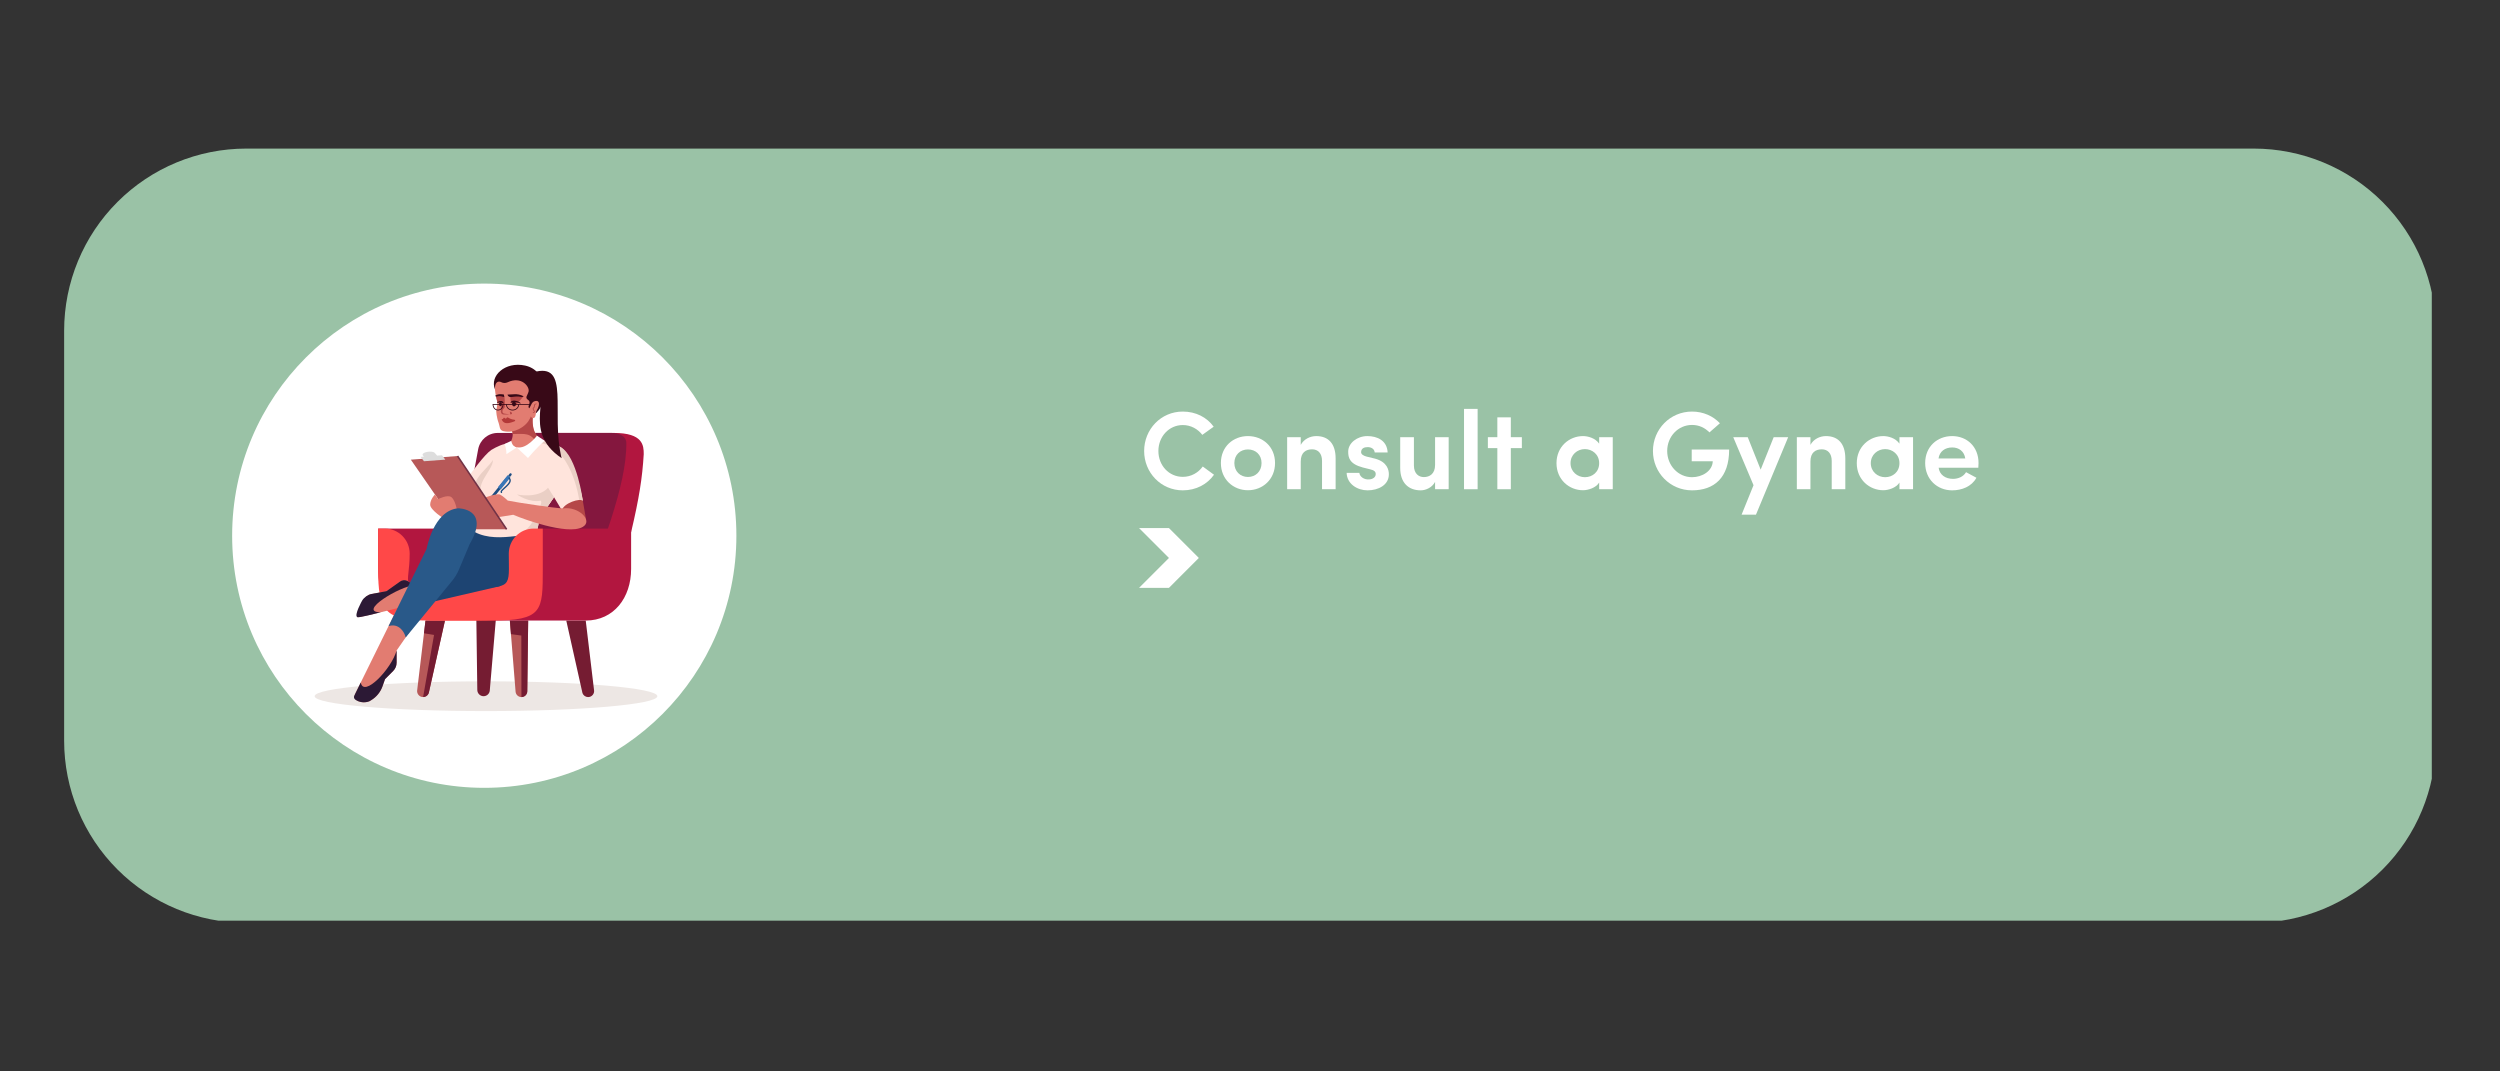 <svg xmlns="http://www.w3.org/2000/svg" xmlns:xlink="http://www.w3.org/1999/xlink" width="700" zoomAndPan="magnify" viewBox="0 0 525 225" height="300" preserveAspectRatio="xMidYMid meet" version="1.0"><rect x="0" y="0" width="525" height="225" fill="#333333" stroke="none"/><defs><g/><clipPath id="29e3c8cef7"><path d="M 13.469 31.203 L 511 31.203 L 511 194 L 13.469 194 Z M 13.469 31.203 " clip-rule="nonzero"/></clipPath><clipPath id="f7faa74d57"><path d="M 51.719 31.203 L 473.281 31.203 C 483.426 31.203 493.156 35.234 500.328 42.406 C 507.504 49.578 511.531 59.309 511.531 69.453 L 511.531 155.547 C 511.531 165.691 507.504 175.422 500.328 182.594 C 493.156 189.766 483.426 193.797 473.281 193.797 L 51.719 193.797 C 41.574 193.797 31.844 189.766 24.672 182.594 C 17.496 175.422 13.469 165.691 13.469 155.547 L 13.469 69.453 C 13.469 59.309 17.496 49.578 24.672 42.406 C 31.844 35.234 41.574 31.203 51.719 31.203 " clip-rule="nonzero"/></clipPath><clipPath id="6da44bbd19"><path d="M 48.75 59.555 L 154.641 59.555 L 154.641 165.445 L 48.75 165.445 Z M 48.75 59.555 " clip-rule="nonzero"/></clipPath><clipPath id="72bd981822"><path d="M 154.641 112.5 C 154.641 141.738 130.934 165.445 101.695 165.445 C 72.453 165.445 48.75 141.738 48.75 112.5 C 48.75 83.262 72.453 59.555 101.695 59.555 C 130.934 59.555 154.641 83.262 154.641 112.5 Z M 154.641 112.5 " clip-rule="nonzero"/></clipPath><clipPath id="3261f90116"><path d="M 66.074 143.078 L 138.047 143.078 L 138.047 149.328 L 66.074 149.328 Z M 66.074 143.078 " clip-rule="nonzero"/></clipPath><clipPath id="0f42a253f9"><path d="M 239.203 110.898 L 251.754 110.898 L 251.754 123.449 L 239.203 123.449 Z M 239.203 110.898 " clip-rule="nonzero"/></clipPath><clipPath id="e61fd5a899"><path d="M 239.203 110.898 L 245.48 110.898 L 251.754 117.172 L 245.48 123.449 L 239.203 123.449 L 245.48 117.172 L 239.203 110.898 " clip-rule="nonzero"/></clipPath></defs><g clip-path="url(#29e3c8cef7)"><g clip-path="url(#f7faa74d57)"><path fill="#9ac2a6" d="M 13.469 31.203 L 510.676 31.203 L 510.676 193.336 L 13.469 193.336 Z M 13.469 31.203 " fill-opacity="1" fill-rule="nonzero"/></g></g><g clip-path="url(#6da44bbd19)"><g clip-path="url(#72bd981822)"><path fill="#ffffff" d="M 48.75 59.555 L 154.641 59.555 L 154.641 165.445 L 48.75 165.445 Z M 48.75 59.555 " fill-opacity="1" fill-rule="nonzero"/></g></g><g clip-path="url(#3261f90116)"><path fill="#ede7e4" d="M 66.074 146.203 C 66.074 147.93 82.188 149.328 102.062 149.328 C 121.938 149.328 138.047 147.93 138.047 146.203 C 138.047 144.477 121.938 143.078 102.062 143.078 C 82.188 143.078 66.074 144.477 66.074 146.203 " fill-opacity="1" fill-rule="nonzero"/></g><path fill="#b2163f" d="M 132.535 111.758 L 101.652 127.316 L 108.398 90.918 L 128.922 90.918 C 135.062 90.918 135.184 93.562 135.184 95.375 C 134.891 100.34 134.215 104.645 132.535 111.758 " fill-opacity="1" fill-rule="nonzero"/><path fill="#84173e" d="M 122.074 127.316 L 94.305 127.316 L 100.414 94.355 C 100.785 92.363 102.508 90.918 104.52 90.918 L 128.426 90.918 C 129.645 90.918 131.41 91.359 131.527 92.906 C 131.676 102.047 126.184 114.68 122.074 127.316 " fill-opacity="1" fill-rule="nonzero"/><path fill="#b75858" d="M 88.852 146.387 C 88.055 146.387 87.457 145.652 87.617 144.863 L 89.355 130.316 L 93.445 130.316 L 90.035 145.559 C 89.852 146.055 89.383 146.387 88.852 146.387 " fill-opacity="1" fill-rule="nonzero"/><path fill="#751c32" d="M 88.852 146.387 L 91.148 133.336 L 89.035 132.988 L 89.355 130.316 L 93.445 130.316 L 90.035 145.559 C 89.852 146.055 89.383 146.387 88.852 146.387 " fill-opacity="1" fill-rule="nonzero"/><path fill="#751c32" d="M 101.547 146.203 C 100.836 146.203 100.25 145.629 100.234 144.914 L 100.035 130.137 L 104.125 130.137 L 102.848 145.07 C 102.758 145.723 102.203 146.203 101.547 146.203 " fill-opacity="1" fill-rule="nonzero"/><path fill="#b75858" d="M 109.5 146.387 C 110.168 146.387 110.715 145.848 110.73 145.176 L 110.918 130.316 L 107.07 130.316 L 108.277 145.312 C 108.363 145.93 108.883 146.387 109.5 146.387 " fill-opacity="1" fill-rule="nonzero"/><path fill="#751c32" d="M 109.48 133.465 L 109.5 146.387 C 110.168 146.387 110.715 145.848 110.73 145.176 L 110.918 130.316 L 107.07 130.316 L 107.301 133.168 L 109.48 133.465 " fill-opacity="1" fill-rule="nonzero"/><path fill="#751c32" d="M 123.504 146.387 C 124.305 146.387 124.902 145.652 124.742 144.863 L 123.004 130.316 L 118.914 130.316 L 122.32 145.559 C 122.504 146.055 122.977 146.387 123.504 146.387 " fill-opacity="1" fill-rule="nonzero"/><path fill="#b2163f" d="M 93.418 127.316 L 87.352 127.316 C 79.18 127.316 79.406 123.402 79.406 116.82 L 79.406 111 L 97.246 111 C 99.52 111 101.359 112.855 101.359 115.141 L 101.359 121.402 C 101.359 128.125 102.277 127.316 93.418 127.316 " fill-opacity="1" fill-rule="nonzero"/><path fill="#ff4848" d="M 80.797 111 C 83.688 111 86.031 113.355 86.031 116.266 C 86.031 123.199 83.469 123.426 92.078 123.426 L 98.473 124.695 C 107.809 124.695 106.844 123.348 106.844 116.266 L 111.145 112.754 L 111.145 119.477 C 111.145 128.324 111.145 130.316 100.375 130.316 L 90.176 130.316 C 80.676 130.316 79.406 128.18 79.406 119.477 L 79.406 111 L 80.797 111 " fill-opacity="1" fill-rule="nonzero"/><path fill="#b54747" d="M 122.219 104.176 L 123.074 109.117 L 117.992 107.168 L 117.938 105.27 L 122.219 104.176 " fill-opacity="1" fill-rule="nonzero"/><path fill="#e27c71" d="M 87.059 122.914 L 85.512 121.965 C 85.023 121.746 84.453 121.801 84.016 122.113 L 81.172 124.137 L 77.996 124.742 C 77.246 124.887 76.625 125.41 76.355 126.129 C 76.355 126.129 74.578 129.133 75.047 129.605 C 75.211 129.77 80.246 128.543 86.711 126.879 C 93.621 125.105 87.059 122.914 87.059 122.914 " fill-opacity="1" fill-rule="nonzero"/><path fill="#2c1935" d="M 87.059 122.914 L 85.512 121.965 C 85.023 121.746 84.453 121.801 84.016 122.113 L 81.172 124.137 L 77.996 124.742 C 77.246 124.887 76.434 125.469 76.051 126.121 C 76.051 126.121 74.27 129.258 75.047 129.605 C 75.402 129.766 79.02 128.805 79.949 128.582 C 74.871 128.582 84.086 123 87.059 122.914 " fill-opacity="1" fill-rule="nonzero"/><path fill="#1d4472" d="M 112.496 109.777 C 112.57 109.48 112.332 109.164 112.496 108.871 L 93.75 111.523 L 89.941 118.223 L 95.117 118.223 L 88.535 122.055 L 88.676 126.375 L 110.734 123.797 C 119.195 121.738 111.551 113.496 112.496 109.777 " fill-opacity="1" fill-rule="nonzero"/><path fill="#ffe4dc" d="M 96.336 102.797 C 99.324 98.836 101.637 95.574 103.16 94.492 C 104.367 93.781 105.621 93.164 107.152 93.039 C 107.152 93.039 114.93 91.797 117.844 93.992 C 120.754 96.18 122.387 105.137 122.387 105.137 C 121.848 104.594 118.418 105.582 117.992 107.168 C 117.992 107.168 116.699 104.965 116.344 104.41 C 114.992 106.523 113.734 107.699 113.152 109.777 L 112.562 112.594 C 110.34 111.355 102.523 115.121 97.668 110.23 C 101.539 108.465 101.773 104.859 101.773 104.859 L 99.391 106.578 C 98.012 105.754 96.699 104.852 96.336 102.797 " fill-opacity="1" fill-rule="nonzero"/><path fill="#eacfc5" d="M 122.387 105.137 C 122.387 105.137 121.207 95.891 117.758 93.906 C 116.297 93.062 114.031 92.188 111.867 92.34 L 112.75 93.023 C 119.965 93.023 121.637 104.992 121.637 104.992 C 121.91 104.977 122.152 104.988 122.387 105.137 " fill-opacity="1" fill-rule="nonzero"/><path fill="#eacfc5" d="M 116.344 104.41 C 114.992 106.523 113.734 107.699 113.148 109.777 L 112.562 112.594 C 111.887 112.195 110.496 112.32 109.035 112.488 C 111.539 110.789 113.047 108.062 113.938 104.699 L 116.344 104.41 " fill-opacity="1" fill-rule="nonzero"/><path fill="#e27c71" d="M 107.004 87.246 L 112.289 83.492 L 111.887 87.52 C 111.699 88.891 111.867 90.441 112.758 91.5 L 113.73 92.438 C 110.641 94.469 108.027 94.469 107.152 93.039 C 107.152 93.039 108.043 91.461 107.504 90.516 L 107.004 87.246 " fill-opacity="1" fill-rule="nonzero"/><path fill="#b54747" d="M 111.684 86.996 L 111.934 87.223 C 111.746 88.594 111.867 90.441 112.758 91.5 L 113.73 92.438 C 113.402 92.648 113.074 92.848 112.75 93.023 C 111.398 90.82 110.32 91.121 107.676 91.148 C 108.266 89.52 110.043 87.402 111.684 86.996 " fill-opacity="1" fill-rule="nonzero"/><path fill="#b54747" d="M 110.637 89.625 C 111.773 88.539 111.684 86.992 111.684 86.992 L 112.082 79.473 L 107.504 90.516 C 107.605 90.652 107.641 90.891 107.676 91.148 C 107.676 91.148 109.5 90.711 110.637 89.625 " fill-opacity="1" fill-rule="nonzero"/><path fill="#e27c71" d="M 105.727 78.688 C 103 78.688 104.184 83.348 104.184 83.348 L 104.48 84.617 L 104.199 86.355 C 104.199 86.355 104.262 87.629 104.73 88.863 C 104.98 89.523 104.844 90.332 105.691 90.535 C 108.133 91.117 110.242 89.512 110.934 88.484 C 111.621 87.457 111.836 86.637 111.984 85.312 L 113.074 82.539 C 113.324 80.555 111.805 78.793 109.82 78.762 L 105.727 78.688 " fill-opacity="1" fill-rule="nonzero"/><path fill="#b54747" d="M 104.164 83.23 L 104.48 84.617 C 104.75 84.289 105.238 84.523 105.676 84.582 C 105.711 83.828 105.773 83.566 105.5 82.992 L 104.164 83.23 " fill-opacity="1" fill-rule="nonzero"/><path fill="#b54747" d="M 105.902 83.34 C 106.043 83.648 106.012 85.449 106.012 85.449 C 105.867 85.91 105.566 85.801 105.523 86.293 C 105.488 86.652 105.633 86.832 105.977 86.863 L 107.09 87.039 L 105.781 87.059 C 104.285 86.922 106.199 84.098 104.656 83.293 C 104.68 83.164 105.121 83.016 105.902 83.34 " fill-opacity="1" fill-rule="nonzero"/><path fill="#b54747" d="M 106.961 86.43 C 107.438 86.426 107.844 86.949 107.207 87.031 C 107.008 87.012 107.223 86.508 106.961 86.43 " fill-opacity="1" fill-rule="nonzero"/><path fill="#380917" d="M 103.949 81.777 C 103.852 80.262 104.621 79.914 105.258 80.258 C 105.676 80.48 106.172 80.484 106.598 80.281 C 109.5 78.906 111.273 81.223 111 82.238 C 110.762 83.125 110.145 83.473 110.922 83.996 C 111.699 84.52 110.609 85.301 111.148 85.738 C 111.688 86.176 112.609 86.746 112.609 86.746 C 115.59 83.816 114.812 77.742 110.262 76.766 C 106.066 75.863 102.777 78.938 103.949 81.777 " fill-opacity="1" fill-rule="nonzero"/><path fill="#b23838" d="M 107.977 88.504 C 107.418 88.688 105.852 89.43 105.348 88.059 C 105.336 88.023 105.367 88.012 105.43 88.016 C 105.797 88.047 105.617 87.73 105.855 87.719 C 106.031 87.711 106.047 87.93 106.223 87.914 C 106.398 87.898 106.355 87.672 106.531 87.648 C 106.707 87.625 106.852 87.812 107.129 87.922 C 107.426 88.035 107.734 88.133 107.91 88.125 C 108.188 88.109 108.336 88.387 107.977 88.504 " fill-opacity="1" fill-rule="nonzero"/><path fill="#b54747" d="M 107.164 83.176 C 107.164 84.387 107.398 84.73 107.715 85.016 L 108.242 85.184 L 109.945 83.215 L 108.395 82.934 L 107.164 83.176 " fill-opacity="1" fill-rule="nonzero"/><path fill="#380917" d="M 107.941 85.344 C 107.715 85.344 107.535 85.117 107.535 84.836 C 107.535 84.559 107.715 84.328 107.941 84.328 C 108.168 84.328 108.352 84.559 108.352 84.836 C 108.352 85.117 108.168 85.344 107.941 85.344 " fill-opacity="1" fill-rule="nonzero"/><path fill="#380917" d="M 108.48 84.484 C 109.125 84.602 109.176 84.816 109.305 84.738 C 109.457 84.648 108.938 84.23 108.047 84.133 C 107.531 84.074 107.203 84.395 107.191 84.504 C 107.18 84.633 107.543 84.516 107.742 84.484 C 108.16 84.438 108.23 84.449 108.48 84.484 " fill-opacity="1" fill-rule="nonzero"/><path fill="#380917" d="M 106.566 82.863 L 108.059 82.785 C 108.617 82.758 109.172 82.863 109.684 83.094 L 109.945 83.215 C 109.832 83.348 109.656 83.402 109.488 83.363 C 109.078 83.262 108.656 83.234 108.238 83.281 L 107.32 83.387 C 106.977 83.43 106.652 83.203 106.566 82.863 " fill-opacity="1" fill-rule="nonzero"/><path fill="#380917" d="M 104.965 84.5 C 104.547 84.523 104.488 84.734 104.414 84.637 C 104.332 84.527 104.707 84.184 105.281 84.211 C 105.609 84.223 105.781 84.586 105.777 84.699 C 105.77 84.824 105.555 84.66 105.434 84.598 C 105.172 84.496 105.125 84.5 104.965 84.5 " fill-opacity="1" fill-rule="nonzero"/><path fill="#380917" d="M 104.789 84.883 C 104.793 85.125 104.934 85.316 105.102 85.312 C 105.266 85.309 105.398 85.109 105.395 84.871 C 105.387 84.629 105.246 84.438 105.078 84.441 C 104.914 84.445 104.781 84.645 104.789 84.883 " fill-opacity="1" fill-rule="nonzero"/><path fill="#380917" d="M 105.801 82.836 L 105.215 82.781 C 104.828 82.746 104.441 82.836 104.105 83.035 L 103.973 83.117 C 104.035 83.238 104.168 83.305 104.301 83.277 C 104.629 83.172 104.977 83.16 105.309 83.242 L 105.922 83.395 L 105.801 82.836 " fill-opacity="1" fill-rule="nonzero"/><path fill="#380917" d="M 112.574 85.051 L 103.539 85.051 C 103.492 85.051 103.453 85.012 103.453 84.965 C 103.453 84.918 103.492 84.879 103.539 84.879 L 112.574 84.879 C 112.621 84.879 112.66 84.918 112.66 84.965 C 112.66 85.012 112.621 85.051 112.574 85.051 " fill-opacity="1" fill-rule="nonzero"/><path fill="#380917" d="M 107.637 86.203 C 106.887 86.203 106.273 85.648 106.273 84.965 C 106.273 84.918 106.312 84.879 106.359 84.879 C 106.406 84.879 106.445 84.918 106.445 84.965 C 106.445 85.555 106.977 86.031 107.637 86.031 C 108.293 86.031 108.828 85.555 108.828 84.965 C 108.828 84.918 108.867 84.879 108.914 84.879 C 108.961 84.879 109 84.918 109 84.965 C 109 85.648 108.387 86.203 107.637 86.203 " fill-opacity="1" fill-rule="nonzero"/><path fill="#380917" d="M 104.586 86.203 C 103.961 86.203 103.453 85.648 103.453 84.965 C 103.453 84.918 103.492 84.879 103.539 84.879 C 103.586 84.879 103.625 84.918 103.625 84.965 C 103.625 85.555 104.055 86.031 104.586 86.031 C 105.113 86.031 105.547 85.555 105.547 84.965 C 105.547 84.918 105.582 84.879 105.629 84.879 C 105.676 84.879 105.715 84.918 105.715 84.965 C 105.715 85.648 105.207 86.203 104.586 86.203 " fill-opacity="1" fill-rule="nonzero"/><path fill="#e27c71" d="M 112.379 84.223 C 111.664 84.375 111.559 85.062 111.234 85.605 C 111.133 85.773 111.012 85.898 111.035 86.082 C 111.035 86.082 111.324 87.387 111.586 87.648 C 111.844 87.906 112.168 87.789 112.289 87.648 C 112.59 87.281 112.484 86.551 112.707 86.195 C 113.316 85.242 113.48 83.984 112.379 84.223 " fill-opacity="1" fill-rule="nonzero"/><path fill="#b54747" d="M 111.965 86.738 C 111.984 86.746 112.004 86.746 112.023 86.742 C 112.168 86.711 112.406 86.586 112.293 86.352 C 112.277 86.316 112.25 86.27 112.219 86.223 C 112.113 86.059 111.973 85.828 112.129 85.707 C 112.297 85.574 112.309 85.406 112.32 85.258 C 112.336 85.062 112.344 84.922 112.648 84.871 C 112.699 84.863 112.723 84.824 112.699 84.789 C 112.68 84.75 112.625 84.727 112.578 84.734 C 112.16 84.805 112.145 85.027 112.129 85.223 C 112.117 85.363 112.109 85.496 111.977 85.602 C 111.746 85.781 111.926 86.07 112.047 86.262 C 112.074 86.305 112.098 86.344 112.113 86.375 C 112.195 86.543 111.965 86.602 111.938 86.605 C 111.891 86.617 111.871 86.656 111.895 86.695 C 111.91 86.715 111.938 86.73 111.965 86.738 " fill-opacity="1" fill-rule="nonzero"/><path fill="#ffffff" d="M 112.758 91.5 C 112.758 91.5 110.625 94.363 108.516 93.957 C 107.492 93.762 107.367 92.578 107.367 92.578 L 105.949 93.246 C 106.355 94.121 106.359 95.367 106.359 95.367 L 107.676 94.508 L 108.516 93.957 L 109.414 94.805 L 110.875 96.18 C 110.875 96.18 112.543 94.16 114.383 92.547 L 112.758 91.5 " fill-opacity="1" fill-rule="nonzero"/><path fill="#380917" d="M 111.934 78.199 C 119.973 75.828 115.555 86.695 117.949 96.219 C 109.117 90.262 116.664 82.801 111.934 78.199 " fill-opacity="1" fill-rule="nonzero"/><path fill="#eacfc5" d="M 108.547 103.84 C 108.547 103.84 112.918 104.801 115.094 102.434 L 116.344 104.41 L 114.426 107.168 L 113.562 105.137 C 111.145 105.668 108.547 103.84 108.547 103.84 " fill-opacity="1" fill-rule="nonzero"/><path fill="#eacfc5" d="M 101.773 104.859 C 98.992 102.027 103.594 98.863 103.516 96.594 C 102.004 99.008 97.477 101.25 100.789 105.668 L 101.773 104.859 " fill-opacity="1" fill-rule="nonzero"/><path fill="#b2163f" d="M 111.145 119.477 L 113.984 111 L 132.535 111 L 132.535 119.477 C 132.535 125.465 128.949 130.316 123.004 130.316 L 90.594 130.316 L 100.375 130.316 C 111.145 130.316 111.145 128.324 111.145 119.477 " fill-opacity="1" fill-rule="nonzero"/><path fill="#ff4848" d="M 90.953 123.426 L 98.473 123.426 C 107.809 123.426 106.844 123.348 106.844 116.266 C 106.844 113.355 109.184 111 112.074 111 L 113.984 111 L 113.984 119.477 C 113.984 128.324 113.984 130.316 103.219 130.316 L 90.176 130.316 L 90.953 123.426 " fill-opacity="1" fill-rule="nonzero"/><path fill="#e27c71" d="M 122.348 110.672 C 119.078 112.52 109.102 108.629 109.102 108.629 L 109.234 105.582 C 109.234 105.582 115.93 106.645 118.219 106.77 C 121.465 106.266 124.668 109.359 122.348 110.672 " fill-opacity="1" fill-rule="nonzero"/><path fill="#1d4d82" d="M 102.855 105.488 L 102.398 105.113 L 106.145 100.48 L 106.602 100.855 L 102.855 105.488 " fill-opacity="1" fill-rule="nonzero"/><path fill="#3976b7" d="M 105.129 102.801 L 104.555 102.328 L 106.613 99.781 L 107.191 100.254 L 105.129 102.801 " fill-opacity="1" fill-rule="nonzero"/><path fill="#1d4d82" d="M 105.312 103.551 C 105.355 103.551 105.395 103.531 105.422 103.5 C 105.473 103.438 105.465 103.344 105.402 103.293 C 105.379 103.176 105.781 102.816 106.047 102.578 C 106.609 102.078 107.25 101.508 107.27 100.918 C 107.277 100.688 107.195 100.48 107.016 100.297 C 106.961 100.238 106.871 100.238 106.812 100.293 C 106.754 100.352 106.754 100.441 106.809 100.5 C 106.93 100.625 106.988 100.758 106.98 100.906 C 106.965 101.371 106.348 101.922 105.855 102.363 C 105.418 102.754 105.102 103.035 105.105 103.293 C 105.109 103.383 105.148 103.461 105.219 103.52 C 105.246 103.543 105.281 103.551 105.312 103.551 " fill-opacity="1" fill-rule="nonzero"/><path fill="#1d4d82" d="M 106.711 99.863 L 107.09 100.172 L 107.406 99.781 C 107.488 99.676 107.473 99.523 107.371 99.438 C 107.266 99.352 107.109 99.367 107.027 99.473 L 106.711 99.863 " fill-opacity="1" fill-rule="nonzero"/><path fill="#e27c71" d="M 109.234 105.582 L 106.621 105.121 C 106.621 105.121 105.715 104.227 105.031 103.875 C 104.348 103.527 101.652 104.559 101.652 104.559 L 103.883 108.727 L 107.781 108.102 L 109.102 108.629 C 109.777 108.145 110.09 106.059 109.234 105.582 " fill-opacity="1" fill-rule="nonzero"/><path fill="#b75858" d="M 106.391 111.152 L 96.082 95.762 L 86.277 96.531 L 96.398 111.152 L 106.391 111.152 " fill-opacity="1" fill-rule="nonzero"/><path fill="#723346" d="M 106.25 111.25 L 95.941 95.855 L 96.223 95.668 L 106.531 111.059 L 106.25 111.25 " fill-opacity="1" fill-rule="nonzero"/><path fill="#e27c71" d="M 91.336 103.84 C 91.336 103.84 90.336 104.855 90.336 105.984 C 90.336 107.113 93.336 109.004 93.336 109.004 L 96.098 108.223 C 96.098 108.223 95.918 105.383 94.809 104.418 C 94.051 103.766 92.012 104.812 92.012 104.812 L 91.336 103.84 " fill-opacity="1" fill-rule="nonzero"/><path fill="#dddddd" d="M 88.727 95.535 L 89.016 95.895 L 88.312 95.941 L 89.039 96.859 L 93.516 96.523 L 92.82 95.605 L 91.797 95.68 L 91.262 95.07 C 90.84 94.645 88.727 94.824 88.727 95.535 " fill-opacity="1" fill-rule="nonzero"/><path fill="#1d4472" d="M 88.852 126.832 L 104.961 123.105 L 105.633 120.66 L 92.414 120.66 L 88.852 126.832 " fill-opacity="1" fill-rule="nonzero"/><path fill="#e27c71" d="M 83.289 128.043 L 81.223 132.242 L 80.23 134.254 L 74.613 145.652 C 74.32 146.242 74.57 146.973 75.176 147.234 C 75.922 147.551 76.777 147.578 77.562 147.27 L 77.973 147.023 C 79.07 146.355 79.906 145.324 80.332 144.105 L 80.855 142.625 L 82.578 140.891 C 83.035 140.43 83.289 139.809 83.289 139.156 L 83.289 136.598 L 87.84 130.055 L 83.289 128.043 " fill-opacity="1" fill-rule="nonzero"/><path fill="#2c1935" d="M 74.605 146.918 C 75.461 147.516 76.566 147.656 77.562 147.27 L 77.973 147.023 C 79.07 146.355 79.906 145.324 80.332 144.105 L 80.855 142.625 L 82.578 140.891 C 83.035 140.43 83.289 139.809 83.289 139.156 L 83.289 136.598 C 82.234 140.453 76.336 146.637 75.762 143.32 L 74.398 146.09 C 74.258 146.379 74.344 146.73 74.605 146.918 " fill-opacity="1" fill-rule="nonzero"/><path fill="#295989" d="M 96.215 106.742 C 91 107.207 89.59 115.258 89.59 115.258 L 81.594 131.488 C 83.727 130.789 84.953 132.719 85.195 133.863 L 94.895 122.039 C 95.504 121.316 96 120.504 96.367 119.633 L 98.633 114.254 C 103.027 106.742 96.215 106.742 96.215 106.742 " fill-opacity="1" fill-rule="nonzero"/><g fill="#ffffff" fill-opacity="1"><g transform="translate(239.239, 102.738)"><g><path d="M 13.34 -4.773 C 12.402 -3.465 10.906 -2.598 9.148 -2.598 C 6.223 -2.598 4.023 -5.008 4.023 -8.027 C 4.023 -11.02 6.223 -13.477 9.148 -13.477 C 10.859 -13.477 12.309 -12.637 13.246 -11.418 L 15.633 -13.129 C 14.227 -15.094 11.887 -16.309 9.148 -16.309 C 4.562 -16.309 1.031 -12.59 1.031 -8.027 C 1.031 -3.488 4.562 0.234 9.148 0.234 C 11.957 0.234 14.297 -1.055 15.703 -3.043 Z M 13.34 -4.773 "/></g></g></g><g fill="#ffffff" fill-opacity="1"><g transform="translate(255.449, 102.738)"><g><path d="M 6.621 -2.574 C 5.031 -2.574 3.766 -3.719 3.766 -5.5 C 3.766 -7.254 5.031 -8.355 6.621 -8.355 C 8.215 -8.355 9.477 -7.254 9.477 -5.5 C 9.477 -3.719 8.215 -2.574 6.621 -2.574 Z M 6.621 0.211 C 9.711 0.211 12.309 -2.059 12.309 -5.5 C 12.309 -8.961 9.711 -11.16 6.621 -11.16 C 3.535 -11.16 0.938 -8.961 0.938 -5.5 C 0.938 -2.059 3.535 0.211 6.621 0.211 Z M 6.621 0.211 "/></g></g></g><g fill="#ffffff" fill-opacity="1"><g transform="translate(268.688, 102.738)"><g><path d="M 4.469 -5.828 C 4.469 -7.723 5.547 -8.379 6.855 -8.379 C 8.098 -8.379 8.938 -7.535 8.938 -5.945 L 8.938 0 L 11.793 0 L 11.793 -6.457 C 11.793 -9.57 10.273 -11.16 7.723 -11.16 C 6.434 -11.16 5.102 -10.508 4.469 -9.312 L 4.469 -10.93 L 1.613 -10.93 L 1.613 0 L 4.469 0 Z M 4.469 -5.828 "/></g></g></g><g fill="#ffffff" fill-opacity="1"><g transform="translate(281.95, 102.738)"><g><path d="M 5.758 -4.188 C 6.574 -4 6.973 -3.719 6.949 -3.16 C 6.949 -2.527 6.34 -2.082 5.523 -2.059 C 4.469 -1.988 3.582 -2.668 3.512 -3.441 L 0.844 -3.441 C 0.914 -1.102 3.09 0.234 5.242 0.234 C 7.512 0.234 9.711 -0.891 9.711 -3.137 C 9.711 -4.023 9.383 -5.711 6.855 -6.41 L 5.031 -6.855 C 4.398 -7.02 3.883 -7.324 3.883 -7.77 C 3.883 -8.586 4.539 -8.844 5.266 -8.844 C 5.922 -8.844 6.668 -8.539 6.738 -7.723 L 9.453 -7.723 C 9.336 -10.227 7.277 -11.16 5.195 -11.16 C 3.043 -11.16 1.172 -9.688 1.172 -7.91 C 1.172 -6.645 1.426 -5.312 4.258 -4.562 Z M 5.758 -4.188 "/></g></g></g><g fill="#ffffff" fill-opacity="1"><g transform="translate(292.57, 102.738)"><g><path d="M 8.797 -5.102 C 8.797 -3.207 7.629 -2.551 6.434 -2.551 C 5.43 -2.551 4.352 -3.207 4.352 -4.984 L 4.352 -10.93 L 1.473 -10.93 L 1.473 -4.469 C 1.473 -1.379 3.184 0.234 5.781 0.234 C 6.879 0.234 8.191 -0.375 8.797 -1.543 L 8.797 0 L 11.652 0 L 11.652 -10.93 L 8.797 -10.93 Z M 8.797 -5.102 "/></g></g></g><g fill="#ffffff" fill-opacity="1"><g transform="translate(305.832, 102.738)"><g><path d="M 1.613 0 L 4.469 0 L 4.469 -16.871 L 1.613 -16.871 Z M 1.613 0 "/></g></g></g><g fill="#ffffff" fill-opacity="1"><g transform="translate(311.914, 102.738)"><g><path d="M 5.359 -15.094 L 2.527 -15.094 L 2.527 -10.93 L 0.539 -10.93 L 0.539 -8.633 L 2.527 -8.633 L 2.527 0 L 5.359 0 L 5.359 -8.633 L 7.676 -8.633 L 7.676 -10.93 L 5.359 -10.93 Z M 5.359 -15.094 "/></g></g></g><g fill="#ffffff" fill-opacity="1"><g transform="translate(320.124, 102.738)"><g/></g></g><g fill="#ffffff" fill-opacity="1"><g transform="translate(325.925, 102.738)"><g><path d="M 9.898 0 L 12.754 0 L 12.754 -10.93 L 9.898 -10.93 L 9.898 -9.57 C 9.078 -10.766 7.512 -11.16 6.504 -11.16 C 3.629 -11.16 0.938 -8.961 0.938 -5.477 C 0.938 -1.988 3.629 0.211 6.504 0.211 C 7.559 0.211 9.219 -0.281 9.898 -1.402 Z M 3.883 -5.477 C 3.883 -7.254 5.312 -8.426 6.902 -8.426 C 8.402 -8.426 9.898 -7.348 9.898 -5.477 C 9.898 -3.605 8.473 -2.527 6.902 -2.527 C 5.312 -2.527 3.883 -3.695 3.883 -5.477 Z M 3.883 -5.477 "/></g></g></g><g fill="#ffffff" fill-opacity="1"><g transform="translate(340.286, 102.738)"><g/></g></g><g fill="#ffffff" fill-opacity="1"><g transform="translate(346.087, 102.738)"><g><path d="M 15.094 -13.852 C 13.688 -15.352 11.605 -16.309 9.242 -16.309 C 4.633 -16.309 1.031 -12.59 1.031 -8.027 C 1.031 -3.488 4.633 0.234 9.242 0.234 C 13.875 0.234 17.035 -2.41 17.035 -8.332 L 9.172 -8.332 L 9.172 -5.875 L 13.594 -5.875 C 13.523 -3.812 11.371 -2.527 9.242 -2.527 C 6.293 -2.527 4.023 -5.031 4.023 -8.027 C 4.023 -11.043 6.293 -13.5 9.242 -13.5 C 10.719 -13.5 11.957 -12.895 12.895 -11.934 Z M 15.094 -13.852 "/></g></g></g><g fill="#ffffff" fill-opacity="1"><g transform="translate(363.771, 102.738)"><g><path d="M 11.746 -10.93 L 8.703 -10.93 L 5.969 -4.117 L 3.254 -10.93 L 0.211 -10.93 L 4.469 -0.844 L 1.965 5.336 L 4.984 5.336 Z M 11.746 -10.93 "/></g></g></g><g fill="#ffffff" fill-opacity="1"><g transform="translate(375.723, 102.738)"><g><path d="M 4.469 -5.828 C 4.469 -7.723 5.547 -8.379 6.855 -8.379 C 8.098 -8.379 8.938 -7.535 8.938 -5.945 L 8.938 0 L 11.793 0 L 11.793 -6.457 C 11.793 -9.57 10.273 -11.16 7.723 -11.16 C 6.434 -11.16 5.102 -10.508 4.469 -9.312 L 4.469 -10.93 L 1.613 -10.93 L 1.613 0 L 4.469 0 Z M 4.469 -5.828 "/></g></g></g><g fill="#ffffff" fill-opacity="1"><g transform="translate(388.986, 102.738)"><g><path d="M 9.898 0 L 12.754 0 L 12.754 -10.93 L 9.898 -10.93 L 9.898 -9.57 C 9.078 -10.766 7.512 -11.16 6.504 -11.16 C 3.629 -11.16 0.938 -8.961 0.938 -5.477 C 0.938 -1.988 3.629 0.211 6.504 0.211 C 7.559 0.211 9.219 -0.281 9.898 -1.402 Z M 3.883 -5.477 C 3.883 -7.254 5.312 -8.426 6.902 -8.426 C 8.402 -8.426 9.898 -7.348 9.898 -5.477 C 9.898 -3.605 8.473 -2.527 6.902 -2.527 C 5.312 -2.527 3.883 -3.695 3.883 -5.477 Z M 3.883 -5.477 "/></g></g></g><g fill="#ffffff" fill-opacity="1"><g transform="translate(403.348, 102.738)"><g><path d="M 12.145 -5.5 C 12.145 -8.961 9.688 -11.16 6.598 -11.16 C 3.488 -11.16 0.938 -8.961 0.938 -5.5 C 0.938 -2.059 3.488 0.234 6.598 0.234 C 8.609 0.234 10.695 -0.539 11.699 -2.41 C 10.973 -2.785 10.203 -3.207 9.523 -3.582 C 8.984 -2.645 7.887 -2.176 6.785 -2.176 C 5.172 -2.176 3.953 -3.043 3.766 -4.516 L 12.098 -4.516 C 12.121 -4.773 12.145 -5.219 12.145 -5.5 Z M 3.742 -6.457 C 3.953 -7.957 5.125 -8.773 6.621 -8.773 C 8.027 -8.773 9.148 -7.957 9.359 -6.457 Z M 3.742 -6.457 "/></g></g></g><g clip-path="url(#0f42a253f9)"><g clip-path="url(#e61fd5a899)"><path fill="#ffffff" d="M 239.203 110.898 L 251.754 110.898 L 251.754 123.449 L 239.203 123.449 Z M 239.203 110.898 " fill-opacity="1" fill-rule="nonzero"/></g></g></svg>